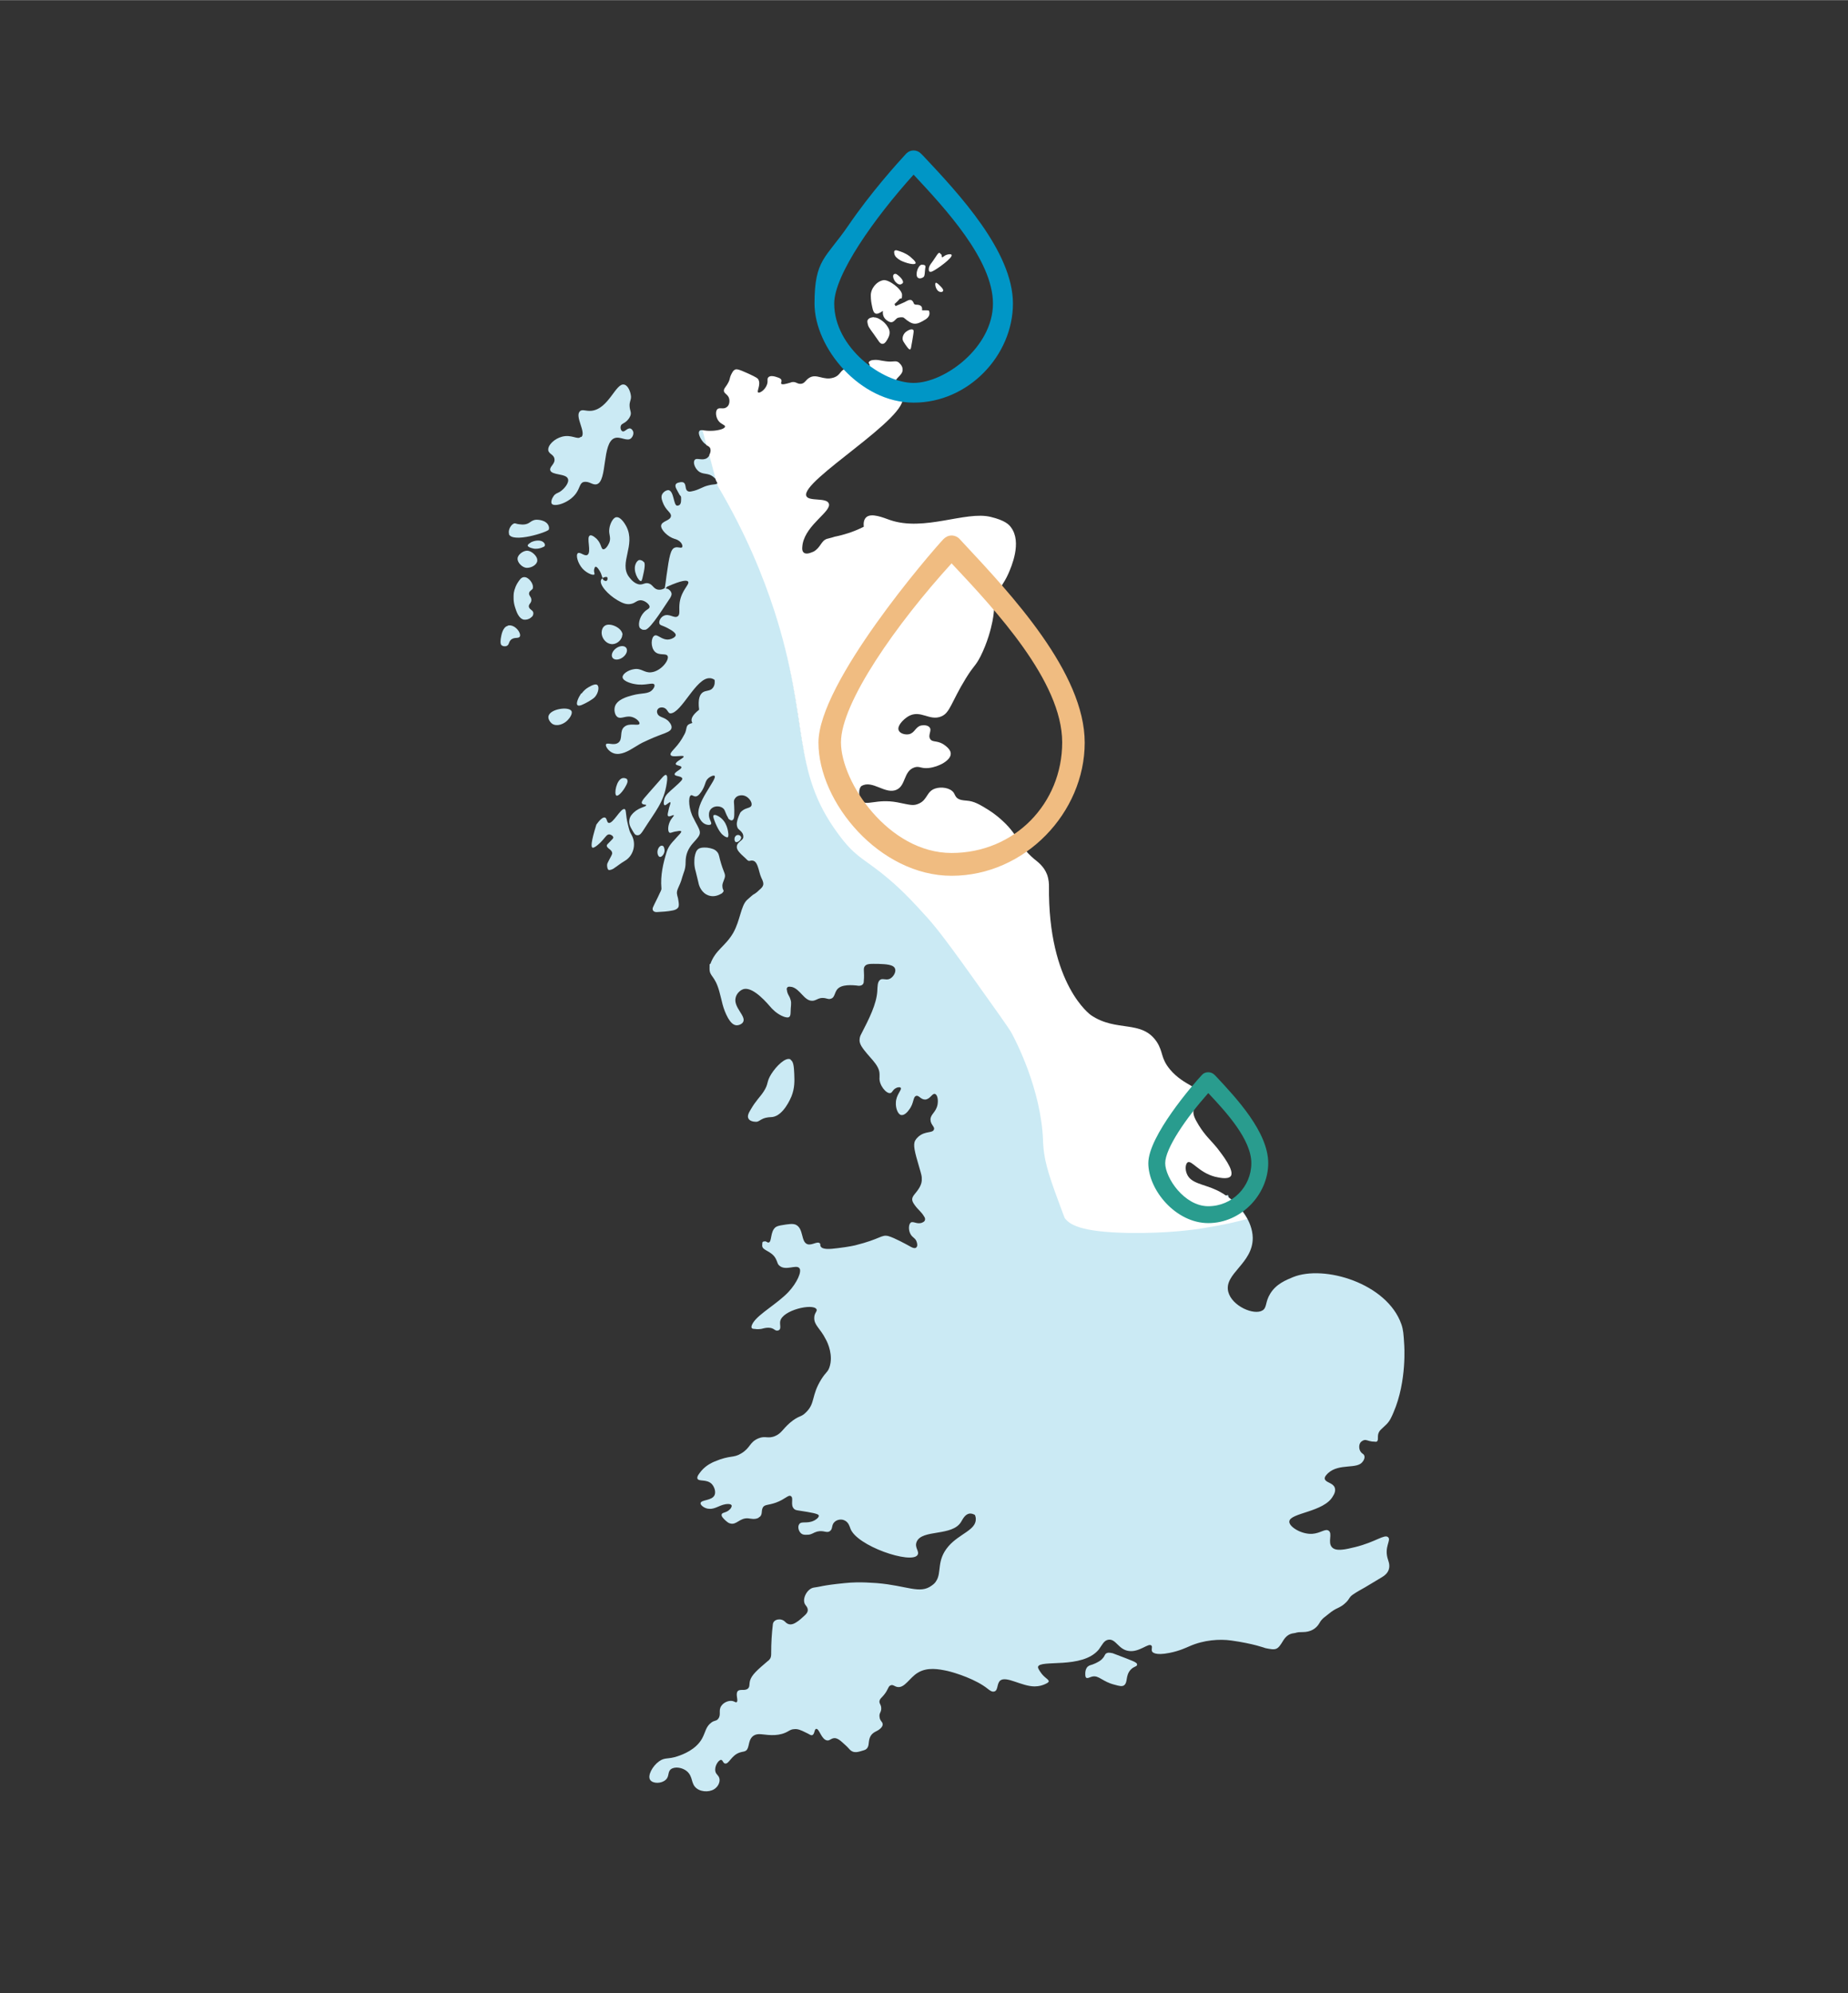 <?xml version="1.0" encoding="UTF-8"?> <svg xmlns="http://www.w3.org/2000/svg" id="Layer_1" width="231.6mm" height="249.8mm" version="1.1" viewBox="0 0 656.6 708.1"><rect x="0" y="0" width="656.6" height="708.1" fill="#333333" stroke="none"/><defs><style> .st0 { fill: #fff; } .st0, .st1 { fill-rule: evenodd; } .st2 { fill: #299c8e; } .st1, .st3 { fill: #cbeaf4; } .st4 { fill: #0096c6; } .st5 { fill: #f0bc81; } </style></defs><g><rect class="st3" x="312.8" y="305.8" width="25.3" height="25.3"></rect><g><path class="st1" d="M367.7,587.2"></path><path class="st1" d="M316.8,528.6"></path><path class="st1" d="M264.1,354.8"></path><path class="st1" d="M248.3,195.9"></path><path class="st1" d="M319.6,435.9"></path><path class="st1" d="M274.3,550.1"></path><path class="st0" d="M319,89c1,.3,2.6.8,4.2,2,.4.4,2.4,1.9,2.1,2.5-.3.7-3.3,0-5.3-1-1.4-.8-2-1.5-2.2-2.2,0-.2-.3-1,.1-1.3s1.1,0,1.1,0"></path><path class="st1" d="M206.6,155.2c1.7-1.7-2.4-7.2-.6-9.1.9-.9,2.1,0,4.1-.2,6.2-.6,8.7-10.1,11.7-9.3,1.4.3,2.3,2.7,2.4,4.3,0,1.4-.6,1.7-.5,3.4.1,1.6.7,2.1.3,3.3-.3.8-.8,1.4-1.2,1.8-1.1,1.1-1.9,1-2.2,1.8-.3.7,0,1.8.6,2,.8.3,1.7-1.3,2.8-1,.6.2.8.8.9.9.4.9-.1,2-.6,2.5-1.4,1.4-3.8-.7-5.9,0-4.6,1.6-2.5,15.4-6.4,16.4-1.5.4-2.6-1.2-4.6-.8-1.4.3-1.3,2-2.7,4-2.5,3.5-7.6,4.9-8.6,3.8-.5-.6,0-2,.6-2.8.6-.9,1.3-1,2.2-1.5,1.7-1.1,3.4-3.3,2.9-4.6-.6-2-5.8-1.2-6.3-3.1-.3-1.3,1.8-2.2,1.5-4-.2-1.6-2-1.7-2.2-3.1-.2-1.8,2.2-4.1,4.9-4.8,3.4-.9,5.5,1.2,6.6.1h.3Z"></path><path class="st1" d="M280.8,376.3c-1.7-.8-5,2.4-6.8,5.3s-.8,3.3-2.7,6.2c-1.3,2-2.7,3.1-4.6,6.4-.8,1.3-1.2,2.3-.8,3.1.4.9,1.7,1.2,2.7,1.2s1.3-.6,2.5-1.1c1.5-.6,2.5-.5,3.4-.6,3.9-.6,6.4-6.6,6.7-7.3,1.2-3,1.1-5.6,1-8-.1-2.6-.3-4.5-1.3-5v-.2Z"></path><path class="st1" d="M215.6,300.3c0-.2.4-.6,1.2-1.4.9-.9,1.1-1.1,1.1-1.4,0-.5-.8-1.1-1.5-1.1s-1.2.8-1.9,1.6c-1.3,1.6-3.4,3.4-4,3.1-.5-.2-.6-1.8,1.4-8.2,1-1.4,2.2-2.7,3-2.5s.6,1.6,1.3,1.9c1.6.5,4.3-5.3,5.7-4.9.7.2.3,2,1.2,5.5.6,2.3.5,2.3,1.3,3.7,1.8,3.2.7,7.4-2.4,9.2-1.4.8-2.7,1.9-4.1,2.8-.5.3-1.4.6-1.7.4-.4-.3-.5-1.1-.5-1.7s.3-.9.5-1.4c.9-1.7,1.4-2.5,1.3-2.9-.1-1.3-2-1.6-1.9-2.7h0Z"></path><path class="st0" d="M327.7,110.2h1c.7,0,1.3,0,1.4.2.4,1.2,0,2.2-1.2,3-3.5,2.2-4.6,2.1-7.7-.5-.4-.4-1.7-.2-2.3,0-1,.6-1.5,2.1-3.1,1.3-1.6-.8-2.3-2.1-2.1-3.8-2.4,1.7-3.3,1.3-3.8-1.4-.3-1.3-.5-2.6-.5-3.9-.1-2.5,1.9-5.1,4.4-5.6,1.9-.4,6.7,3.2,6.7,5.2s-.4,1-.8,1.4c-.6.7-1.2,1.3-1.9,1.9.1.2.3.4.4.7,1.1-.5,2.2-.9,3.2-1.4,1.2-.6,2.5-1.7,3.3.5,0,.2.5.4.7.4,1.6,0,2.4.5,2.2,1.9"></path><path class="st1" d="M248.1,313.3c.1.6.6,3.1,2.8,4.4.2.1.9.5,1.7.6,1.3.2,2.6-.2,3.8-.9.3-.2.8-.8.7-1-.2-.4-.4-.9-.4-1.3-.2-1.1.4-2,.8-3.3.4-1.5-.4-1.6-1.7-6.5-.4-1.7-.5-2.2-1.1-2.8-.7-.8-1.9-1.2-3.5-1.4-2.9-.2-3.9.4-4.4,3.4-.1,1-.3,2.8.4,5.1"></path><path class="st1" d="M386.5,592.1c.7-.7,1-.4,2.7-1.2,1.2-.6,2-1,2.7-1.9.7-.8.6-1.4,1.3-1.7.8-.4,1.7,0,2.1,0,7.3,2.8,8.8,3.2,8.7,4.1,0,.7-1.1.5-2.3,1.8-1.9,2.1-.9,4.4-2.3,5.5-.7.5-1.6.3-3.4-.2-4.4-1.1-5.5-3.4-7.9-2.9-.9.2-1.7.8-2.2.4-.3-.3-.3-.8-.3-1.5s.1-1.6.9-2.5h0Z"></path><path class="st1" d="M229.6,286c0-.3-1.1,0-1.5-.6-.5-.8,1.3-2.4,4.3-5.9,2.8-3.1,3.7-4.5,4.3-4.2.4.2.5,1.1.2,2.9-1,6.8-4,9.9-8.5,17-.3.4-.9,1.5-1.8,1.5s-1.1-.4-1.6-1.2c-.4-.8-1.7-2.3-1.4-4.2.2-1.4,1.1-2.2,1.6-2.7,1.9-1.8,4.4-2,4.3-2.5h0Z"></path><path class="st1" d="M189.4,208.8c-.3.9-1.2.9-1.4,1.8-.2,1,.8,1.3.8,2.5s-1,1.4-.9,2.4c.2,1.1,1.6,1.2,1.6,2.3s-.7,1.4-.9,1.6c-.7.6-1.7.8-2.5.7-1.8-.4-2.6-2.8-3.1-4.4-.7-2.1-.5-3.9-.5-4.5s.3-2.3,1.3-4c.7-1.1,1.3-2.1,2.3-2.2,1.7-.2,3.6,2.4,3.2,3.9h0Z"></path><path class="st1" d="M180.9,189.7c-.5-1.3.6-3.4,1.8-3.8.5-.1.7.2,1.7.3,1.4.2,2.7.2,3.9-.7.8-.6,1.6-.9,2.3-.9,1.7,0,3.7.6,4.3,2.1.1.3.3.8.1,1.4-.4.9-12.9,4.9-14.2,1.6h0Z"></path><path class="st0" d="M310.4,112.7c1.3,0,2.3.7,3,1.2,1.4,1,2,2.2,2.2,2.5,1,1.7.3,3.2-.6,4.6-.9,1.5-2,1.5-2.9,0-2.6-3.8-3.4-4.5-3.7-5.6-.3-1.1-.3-1.6,0-1.9.5-.8,1.8-.8,2.1-.9h-.1Z"></path><path class="st1" d="M221.1,225.5c0,1.5-1.6,3.2-3.4,3.3-2.4.1-4.2-2.4-3.9-4.5,0-.3.2-1.5,1.2-2.1,1.8-1.1,6.1.8,6.2,3.3h-.1Z"></path><path class="st1" d="M187.2,201.7c-1.5,0-3.4-1.8-3.3-3.3,0-1.3,1.9-2.8,3.4-2.8s3.7,1.9,3.6,3.5c0,1.3-1.8,2.6-3.7,2.6"></path><path class="st1" d="M253.6,289.6c.4-.4,1.6.3,1.9.5,2.9,1.8,3.2,5.3,3.3,6.2,0,.4,0,.9-.2,1.1-.4.2-1.1-.3-1.4-.5-.6-.4-1.7-1.4-3-4.5-.6-1.5-1-2.5-.6-2.9h0Z"></path><path class="st1" d="M201.7,255.8c-1.3,1.4-3.8,2.4-5.5,1.3-.8-.6-1.6-1.8-1.3-2.8.7-2.5,7-3.4,8.1-1.8.6.9-.6,2.6-1.3,3.3Z"></path><path class="st1" d="M206.6,246.4c.8-1.1,1.6-1.7,1.9-1.9.3-.2,2.8-1.9,3.7-1.2.8.6.4,2.7-.6,4-.5.7-1.2,1.1-2.5,1.9-1.8,1-3.3,1.8-3.9,1.3-.7-.6.4-2.9,1.3-4.2h.1Z"></path><path class="st1" d="M180.5,222.2c1.2-.3,2.4.5,2.6.7,1.1.8,2,2.4,1.6,3.2-.5.9-2.1,0-3.3,1.3-.7.8-.5,1.6-1.3,2-.6.3-1.4.2-1.9-.2-.2-.2-.5-.6-.3-2.2.2-1.2.6-4.2,2.5-4.7h0Z"></path><path class="st0" d="M334.4,90.2c.3.6.1,1,.3,1.1.3.2.7-.5,1.6-.8.5-.2,1.6-.4,1.8,0,.6.9-5.1,5.1-6.9,5.9-.7.3-1,0-1,0-.2-.2-.2-.5-.2-1,.2-1.4,1.1-2,2.4-4.1.6-.9,1-1.6,1.4-1.5.2,0,.4.4.5.5h.1Z"></path><path class="st1" d="M228.8,199.6c.2.3.6.9-.3,4.7-.4,2-.6,2-.7,2.1-.9.2-3.1-3.7-1.9-6.2.1-.3.6-1.2,1.3-1.3.6,0,1.2.3,1.5.7h0Z"></path><path class="st0" d="M324.4,117.1c.4.3.2.9-.2,3.5-.5,2.7-.5,3.5-.9,3.5s-.8-.6-1.6-1.7c-.6-.9-.9-1.3-1-1.9-.1-1.2.6-2.3,1.4-2.8.5-.4,1.7-1,2.3-.6h0Z"></path><path class="st1" d="M222.8,276.9c.4.6,0,1.5-.4,2.2-.9,1.8-2.7,3.9-3.4,3.5-.9-.5,0-5.7,2.2-6.2.5-.1,1.3,0,1.7.5h-.1Z"></path><path class="st1" d="M193.6,193.7c0,.3-.3.5-.6.6-1.6.8-3.1.6-3.1.6-.2,0-2.3-.4-2.4-1.1,0-.5.8-.9,1.2-1.2,1.4-.7,3.4-.9,4.4,0,.1.1.6.6.5,1h0Z"></path><path class="st0" d="M326.1,98.6c-1-.8-.1-4.2,1.3-4.6.4,0,1,0,1.3.3.2.3.1.6,0,1.3-.1,1.5-.2,2.3-.4,2.6-.5.6-1.7.9-2.2.4h0Z"></path><path class="st0" d="M320.8,100.4c-.1.3-.5.5-.8.6-1,.2-1.9-1-2-1.1-.5-.7-1-2-.4-2.5.3-.2.7-.2,1,0,1.6,1.1,2.5,2.4,2.2,3.1h0Z"></path><path class="st1" d="M236.1,301.8c.2,1.3-.9,2.7-1.6,2.6-.5,0-.9-.9-.9-1.5-.1-1.2.7-2.5,1.5-2.5s.9.8,1,1.4Z"></path><path class="st0" d="M334.4,103.7c-.6,0-1-.3-1.2-.5-.9-.9-1.1-2.6-.7-2.8.3,0,.7.3,1.4,1,.7.7,1.3,1.3,1.2,1.8,0,.3-.4.5-.7.5h0Z"></path><path class="st1" d="M263.3,297.5c.1.9-1.3,1.9-1.9,1.6-.4-.2-.5-.9-.4-1.3,0-.5.5-1.2,1.2-1.2s1.1.5,1.2,1h-.1Z"></path><ellipse class="st3" cx="220.1" cy="231.9" rx="3" ry="2" transform="translate(-94.4 174.2) rotate(-36.1)"></ellipse><path class="st1" d="M236.1,291.1"></path><g><path class="st1" d="M251.2,158l-1.4-5.2c-.9-.1-1.2.1-1.3.3-.6.7.3,2.6,1.1,3.6.5.7,1.1,1.1,1.6,1.4h0Z"></path><path class="st1" d="M253.5,169.4c.3.3.7.6,1,1l-2.3-8.8c-.3.4-.6.8-1,1.1-1.7,1.1-3.7-.3-4.4.7-.6.8,0,2.7,1.2,3.8,1.7,1.6,3.5.5,5.6,2.3h-.1Z"></path><path class="st1" d="M436.6,425.4c3.8,2.8,8.4,8.3,8.5,14.3.1,9.2-10.3,12.7-8.7,19.2,1.3,5.1,9.2,8.5,12.2,6.6,1.6-1,.9-3,2.7-5.9,2.1-3.5,5.7-4.9,8.1-5.9,11.1-4.5,33.4,2.2,38.5,16.7.7,2,.8,3.7,1,7,0,0,1.1,13.1-3.8,24.4-.7,1.6-1.2,2.9-2.5,4.2-.8.8-1.2,1.1-1.8,1.7-.4.4-.6.6-.7.8-1,1.5-.1,3-.9,3.6-.3.2-.7,0-1.7,0-1.5-.2-2-.7-2.8-.5-.1,0-.7.2-1.2.7-.8.9-.7,2.6,0,3.5.5.7.9.6,1.2,1.2.4.9-.3,2-.5,2.2-1.9,2.9-8.3.5-12.3,4.1-.4.4-1.4,1.3-1.2,2.1.3,1.3,2.8,1.3,3.5,3,.5,1.2-.2,2.5-.6,3.1-3.1,5.7-15.3,5.9-15.5,9-.2,1.8,4.2,4.6,8.1,4.4,3-.2,4.7-2,5.9-1.1,1.4,1-.4,4.1,1.1,5.8,1.4,1.7,5,.8,8.3,0,7.3-1.8,10.4-4.7,11.7-3.5,1.2,1.1-1.6,3.5,0,8.1,1,2.7.2,4.7-2.2,6.1-2,1.2-4,2.4-6,3.6-1.4.8-2.9,1.6-4.2,2.5-1.5,1-1.2,1.5-2.5,2.8-2.3,2.3-3.2,1.6-6.3,4.2-.9.8-2.3,1.5-3.2,3.2-1.2,2.1-3.3,3.2-5.9,3.2s-2.1.3-3.2.4c-1.7.2-2.8,1.1-3.7,2.5-2.1,3.5-2.5,3.6-6.4,2.8,0,0-4.2-1.6-12.1-2.7-4.2-.6-9.8-.2-14.8,2-1.2.5-3.6,1.7-7.2,2.4-5,1-5.9-.2-6.1-.4-.5-.8.2-1.7-.3-2.2-1-1.1-4.3,2.5-8.1,1.9-3.6-.5-4.5-4.3-7.1-4-1.7.2-2.3,1.9-3.5,3.5-5.9,7.1-21.1,3.4-21.6,6.2,0,.4.2.8.8,1.7,1.4,2.2,3.2,2.7,3,3.5,0,0-.1.4-1.3.9-.9.4-2.1.8-3.7.8-4.6,0-10-3.8-12.2-2.1-1.3,1.1-.7,3.5-2.1,3.9-.9.3-1.9-.6-2.3-.9-4.2-3.4-11.4-5.7-14.4-6.4-2.9-.6-7.1-1.5-10.6.7-2.9,1.8-4.6,5.5-7.2,5-1-.2-1.5-.9-2.3-.6-1,.3-.8,1.5-2.5,3.5-.9,1.1-1.3,1.2-1.5,2-.2,1,.5,1.2.6,2.5.1,1.6-.8,1.8-.6,3.2.1,1.6,1.3,1.8,1.1,2.9-.1.6-.7,1.5-2.4,2.3-1.8.9-2.3,2.1-2.5,3.8-.1,1.3-.3,2.5-1.8,2.9-1.8.5-3.6,1.4-5.2-.5-.7-.8-1.6-1.6-2.5-2.4-.9-.8-1.5-1.2-2.3-1.4-1.5-.2-1.9.9-3,.8-2.1-.3-2.8-4.3-3.9-4.1-.7,0-.5,1.9-1.4,2.2-.6.2-.9-.3-2.5-1-1.4-.7-2.7-1.3-4-1.1-.7,0-1.3.3-2,.7-3,1.8-6.3,1.5-9.6,1.1q-3.5-.4-4.3,3c-.4,1.9-.6,2.2-.9,2.6-.7.7-1.4.5-2.5.9-3,1-3.8,4.2-5.2,3.9-.8-.2-.7-1.2-1.4-1.3-.9,0-2.5,2.3-2,4.2.3,1.1,1.1,1.2,1.4,2.4.3,1.2-.4,2.6-1.2,3.3-1.6,1.6-4.9,1.7-6.8.3-2.3-1.7-1.2-4.2-3.6-6.2-1.6-1.3-4.2-1.7-5.6-.7-1.3,1-.5,2.6-1.9,3.8-1.5,1.4-4.6,1.4-5.5,0-1-1.5.8-4.9,3.2-6.6,2.1-1.5,3.1-.6,6.6-1.8,1.8-.6,6.4-2.3,8.6-6.2,1.3-2.3,1.3-4.3,3.4-5.8,1.1-.8,1.6-.4,2.3-1.2,1.3-1.5,0-3,1.2-4.7.8-1.2,2.6-2,4-1.7.8.2,1.1.6,1.4.4.8-.4-.5-2.8.4-3.9.8-.9,2.5,0,3.6-.9.8-.7.4-1.4.8-2.9.6-2,2.5-3.7,6.4-7,.1,0,.5-.4.8-.9.3-.6.3-1.2.3-2,0-3.4.2-6.8.6-10.1.2-1.8,2.9-2.3,4.3-.9,1.3,1.4,2.6,1.1,3.9.3,1.2-.7,2.2-1.7,3.2-2.6,1.2-1.1,1.4-2.2.2-3.6-1.5-1.9.5-5.8,2.9-6.2,2.5-.3,2.9-.8,11-1.6,5.6-.6,10.6,0,11.5,0,10.7.9,15.2,4,19.4.9.7-.5,1.2-.9,1.6-1.6,2.1-3.1,0-7.3,4.4-12.4,3.9-4.5,9.8-5.7,9.7-9.7,0-.6-.2-1.1-.3-1.4-.5-.3-1.2-.6-2-.5-1.6.3-2.4,2.1-2.9,2.9-3.1,5.3-13.9,2.6-15.8,7.1-.9,2.1,1.1,3.4.3,4.7-2.1,3.4-21.8-3.2-23.9-9.5-.2-.5-.6-2.2-2.1-2.8-1-.5-2.5-.3-3.4.5-1.3,1.1-.6,2.5-1.7,3.3-1.2.9-2.2-.4-4.6.2-1.4.4-1.6.9-3,1.1-.9,0-1.8.2-2.6-.4-1-.8-1.4-2.5-.7-3.4.8-1.1,2.8,0,5.2-1.2.1,0,1.9-1,1.7-1.8,0-.3-.5-.7-4.1-1.3s-4.1-.5-4.7-1.1c-1.4-1.4,0-3.8-1.1-4.5-.9-.6-2,1.1-5.3,2.3-2.8,1-4.1.6-4.7,1.8s0,2.4-1.1,3.3c-.2,0-.3.2-.4.3-1.3.7-2.7.3-3.6.2-3.1-.3-4.2,2.5-6.5,1.8-.8-.2-1.3-.8-1.7-1.1-.6-.6-1.5-1.4-1.3-2.1.2-.8,1.7-.5,2.9-1.8.1,0,.9-1,.6-1.5-.2-.3-.7-.4-1.2-.4-2.7,0-4.4,1.9-6.7,1.7-1.6,0-3.2-1.3-3.1-2,.2-1.3,4.1-.8,5-2.9.5-1.2-.1-3-1.1-4-1.8-1.7-4.5-.7-5-1.8-.3-.8.7-1.9,1.4-2.8,1.8-2.1,4-3,4.7-3.3,5.7-2.4,6.6-1.1,9.5-2.9,3.3-2,2.8-3.9,6-5.3,2.6-1.1,3.4.3,6.1-.9,2.2-1,2.4-2.2,5.1-4.6,3.4-2.9,3.9-1.8,5.9-3.9,3.2-3.2,1.7-5.8,5.3-11.6,1.7-2.7,2.3-2.5,2.9-4.3,1.4-4.1-.5-8.5-1.3-9.9-2-4-4.2-5-4.1-7.7,0-1.7,1.2-2.3.8-3-1.2-2.2-12.2.3-12.9,4.3-.2,1.1.4,2.6-.4,3.1-.4.2-.9.4-1.7-.2-1.8-1.3-4.3-.2-4.7-.2s-1.1.2-2.2,0c-.8,0-1-.2-1.1-.3-.4-.6.4-1.8.6-2.1,2.1-3.1,8.5-6.6,12.4-10.7,3.1-3.3,4.9-7.4,3.9-8.5-1.1-1.4-4.9,1.1-7.1-.9-.8-.7-.5-1-1.3-2.5-1.5-2.8-4.8-2.8-4.8-4.6s.3-1.3.8-1.5c.6-.2,1,.5,1.5.4,1.2-.3.5-3.8,2.4-5.4.4-.3.9-.5,1.9-.7,2.9-.5,4.3-.7,5.4-.2,2.8,1.4,1.7,6.1,4.1,6.9,1.6.5,3.5-1.2,4.4-.3.3.3,0,.7.3,1.1.6,1.1,3,1,6,.6,4.2-.5,6.2-1,6.2-1,9.2-2.3,9.3-3.9,11.8-3.3,2.2.6,6.7,3.1,7.6,3.6.5.3,1.7,1,2.3.5s.4-1.4.2-2c-.4-1.4-1.5-1.5-2.2-2.8-.8-1.4-.7-3.5.1-4.1.9-.6,2.3.8,4.1,0,.7-.3.9-.7.9-.8.2-.5,0-1-.3-1.4-1-1.7-2-2.2-3.3-4-.8-1.1-.9-1.6-.9-2.1s.3-1.1.8-1.7c1.3-1.6,2.8-3.4,2.6-5.7,0-.7,0-.9-1-4.3-1.5-5.1-2.2-7.7-1.3-9.2.4-.7.9-1.1,1.2-1.4,2.4-2,4.9-1.1,5.4-2.4.5-1-1.2-1.7-1.2-3.6s2-2.6,2.5-5.3c.3-1.6,0-3.5-.9-3.8-1-.3-1.7,1.9-3.5,2-1.6,0-2.2-1.6-3.2-1.3-1.2.4-.7,2.6-2.5,4.9-.4.6-1.6,2.1-2.8,1.9-1.2-.2-2-2.5-1.9-4.3,0-2.9,2.3-4.7,1.7-5.4-.4-.4-1.5,0-1.6.1-1.3.6-1.3,1.7-2.1,1.8-1.4.3-4.1-2.9-3.8-5.6v-1.1c0-3.5-4-6.1-6.4-9.9-.2-.4-.7-1.1-.7-2.2s.4-1.8.5-2c3-5.8,5.5-10.8,5.8-15.4.1-1.6,0-3.4,1.1-4.1.9-.5,1.8.2,3.1-.2,1.4-.5,2.6-2.5,2.1-3.7-.5-1.5-3.3-1.6-5.9-1.7-2.5,0-4.2-.2-4.9.9-.6.9,0,2-.3,5.2,0,.3,0,.9-.5,1.3-.6.5-1.5.4-1.9.3-.3,0-4.3-.6-6.3.7-1.9,1.2-1.3,3.6-3.1,4-1,.3-1.3-.3-2.9-.3s-2.4,1.1-3.8,1c-2.7-.1-4.1-4.1-7-4.9-.3,0-1.2-.3-1.6.1s-.3.8-.2,1c0,.5.2.9.2,1,.3.9.8,1.3,1.1,2.5.4,1.2,0,2.3,0,4.4s-.9,2-2.3,1.6c-2.6-.9-4.5-3.1-4.5-3.1-1.4-1.6-6.2-7.4-9.7-6.8-1.4.3-2.7,1.7-3,3-1,3.5,3.9,6.7,2.6,8.8-.5.8-1.7,1.2-2.5,1.1-1.3-.2-2.1-1.4-2.8-2.5-2-3.6-2.2-6.3-3.1-9.4-1.6-5.9-3.5-5.3-3.5-8.2s.1-1.2.3-1.7c1.8-5,5.3-6.2,8.1-11,2.5-4.4,2.7-9.6,4.9-11.7,1.4-1.3,2.2-1.9,2.2-1.9.8-.4,1.5-1,2.1-1.6,1.8-1.5,1.9-2.2.8-4.4-.6-1.3-.8-2.8-1.3-4.1-.5-1.3-1.1-2.4-2.9-1.9-.5.1-.9-.4-1.3-.8-2.1-1.9-3.4-3.1-3.2-4.4.2-1.7,2.4-2,2.3-3.4,0-.9-.3-1.5-1.7-2.7-.5-.4-.7-1.5-.6-2.2.3-1.9,1.1-3.3,1.2-3.6,1.6-2,3.6-1.4,4-2.6.4-1.3-1.4-3.7-3.6-3.6-.1,0-1.6,0-2.3,1.2-.6.8-.2,1.5-.2,4s0,3.4-.8,3.7c-.4.1-.9-.2-1.3-.6-.1-.3-.3-.7-.6-1.2-.8-1.9-.8-2-1.1-2.3-.9-1-3-1.2-4.2-.2-.8.6-1,1.6-1,2-.2,1.9,1.2,3.1.7,3.7-.4.4-1.4.2-1.9,0-1.5-.6-2.1-2.1-2.3-2.5-1.9-4.6,6.6-13.6,5.5-14.7-.4-.3-1.5.2-2.2.8-1.3,1.1-.9,2.4-2.5,4.8-.9,1.3-1.4,1.6-1.9,1.7-.9.1-1.3-.6-1.8-.4-1.1.5-.8,5.2,1,8.3l.6,1.2c2.2,4,2.2,4.1-.8,7.4-1.8,2-2.7,4.1-2.7,6.8s-.7,3.6-1.2,5.4c-.9,3.5-2.3,4.5-1.8,6.3,0,.3.3.9.4,1.8.2,1.2.3,2,0,2.6-.3.5-.9.9-1.9,1.1-1.9.4-3.9.5-5.8.6-1.1,0-1.7-.7-1.3-1.7.7-1.6,1.6-3.2,2.3-4.8.3-.7.8-1.4.7-2-.4-4.5.6-8.8,1.9-13,.7-2.2,2.5-3.9,2.5-3.9,1.5-1.8,2.9-2.9,2.6-3.3-.1-.2-.7-.2-1.5,0-1.7.2-2.1.7-2.6.5-.7-.4-.6-2.3,0-3.7.6-1.5,1.7-2.3,1.5-2.5-.2-.3-1.5.7-2,.3-.4-.3,0-1.5.3-2.9.4-1.2.6-1.8.5-2-.4-.3-1.6,1.3-2.1,1-.4-.2-.3-1.4,0-2.4.5-1.3,1.2-1.9,3.7-4.1,2.2-2,2.7-2.5,2.6-3-.3-.9-2.6-.7-2.7-1.4-.2-.9,2.6-1.8,2.4-2.6-.1-.6-1.9-.5-2-1.1-.2-.9,3-2.1,2.8-2.7s-4.1.5-4.6-.5,1.9-2.3,4-5.8c.8-1.4,1.2-2,1.4-2.9.4-1.9.4-2.1,2.3-2.7-.8-1.3,0-2.8,2.4-4.7-.5-3.9.3-5.4,1.2-6.1,1.2-.9,2.8-.4,3.7-1.7.7-.9.7-2,.6-2.8-.7-.5-1.3-.6-1.7-.6-4.9-.3-10,12.4-14,12.5h0c-.8,0-1-1.3-1.9-1.8-.8-.5-2-.4-2.5.2-.4.4-.5,1.1-.2,1.7.6,1.5,2.7,1.1,4.2,3,.4.5.9,1.2.8,2-.2,1.7-3,1.9-8.2,4.3-2.1,1-2,.8-4.9,2.6-2.1,1.3-4.9,3-7.4,2.2-1.9-.6-3.1-2.6-2.8-3.2.5-.8,2.8.6,4.4-.6,1.7-1.3.3-4.1,2.1-5.6,1.8-1.6,5-.2,5.4-1.1.2-.6-.9-1.8-2.3-2.3-2.4-.9-4.1.8-5.5-.1-1-.7-1.3-2.5-.9-3.8.8-2.4,4.2-3.4,6.1-3.9,3.6-1,5.8-.3,7.3-2.1.1-.1.9-1.1.6-1.7-.5-1-3.2.5-6.9-.2-.3,0-4.2-.8-4.4-2.4-.1-1.2,2-2.6,4-2.9,2.7-.5,3.7,1.4,6.2,1.1,3.5-.4,6.5-4.4,5.8-5.8-.6-1.1-2.9,0-4.5-1.5-1.6-1.6-1.4-5-.2-5.7s2.7,1.8,5.4,1.3c1-.2,2.1-.8,2.2-1.5,0-1.2-3.1-2.6-3.7-2.9-1.3-.6-1.9-.6-2.1-1.2-.3-.8.4-2.3,1.6-2.8,1.9-.9,3.7,1.1,4.9.2,1-.7.3-2.3.7-5,.7-4.4,3.6-6.3,3-7.3-.4-.6-2.1-.6-7.5,1.8-.2.2-.3.4-.5.6.3.1.7.1,1,.3.6.4,1,.9,1.1,1.5.1.7-.4,1.4-.5,1.6-1.5,2.1-6.8,10.9-8.8,11.3h-.9s-.6-.2-1-.6c-.8-.9-.3-3.8,1.4-5.6,1.1-1.2,2-1.2,2-2s-1.6-2.2-3.1-2.3c-1.5,0-1.9,1-3.5,1.3-1.8.4-3.4-.5-4.8-1.3-3.3-1.9-6.7-5.6-5.8-7.3.1-.2.3-.4.5-.5.1.4.3.7.6.8.1,0,.5.3.8.1.4-.2.5-1,.2-1.3-.3-.2-1.1,0-1.6.3-.2-.4-.3-1-.6-1.7-.5-1.1-1.4-2.4-1.9-2.3-.2,0-.3.3-.4.6-.4,1.1.2,1.8,0,2.1-.4.5-2.6-.3-4.2-2-1.7-1.9-2.5-4.8-1.7-5.5.8-.6,2.4,1.2,3.4.6,1.6-1-.5-6.3.9-6.9.8-.4,2.4,1.2,2.5,1.3,1.6,1.7,1.4,3.4,2.2,3.6.8.1,1.7-1.2,2.2-2.4.7-1.9-.3-2.8,0-4.9.2-1.7,1.3-4,2.5-4.1,1.8-.2,3.5,3.2,3.6,3.4,3.3,6.6-2.7,12.8.8,17.7.4.5,1.9,2.7,4,2.8,1.3,0,1.8-.7,3-.4,1.5.4,1.7,1.8,3.2,2.2.6.1,1.4.2,2.6-.5.2-1.2.4-2.6.6-4.3,1-7.2,1.5-9.6,3-10.1,1.1-.4,2.3.4,2.6-.2.3-.6-.5-1.7-.6-1.7-.7-.8-1.7-1.1-2.1-1.2-2.4-.7-4.9-3.2-4.8-4.7.2-1.7,3.3-1.7,3.5-3.4.1-1.4-1.9-1.9-3-5.1-.5-1.3-.4-2-.2-2.5.4-.9,1.5-1.7,2.4-1.6,1.9.4,1.7,5.5,3,5.5s1.4-1.2,1.4-2.3,0-.9-.5-1.5c-.4-.7-.8-1.4-1.2-2.2-.5-1-.5-1.9.8-2.2.2,0,1.1-.4,1.8,0,1,.6.4,2.4,1.4,3,.3.2.7.3,1.5.1,2.6-.5,3.7-1.6,5.9-2.1,1.9-.5,2.8-.2,3.2-.8,10.1,17.1,16.3,32.5,20.2,44.5,12.7,39.3,5.8,56.5,22.7,79.3,8.9,12.1,10.8,7.1,30.5,28.5,9.5,10.4,21,23,31.2,42.5,6.3,12.1,11.8,22.6,14.5,37.8,2.3,13,.3,16.3,4.2,20.6,9.2,9.8,32.4,5.1,51,1.3,3-.6,5.5-1.2,7.1-1.6"></path></g><path class="st0" d="M443.2,433.1c-3.8-6.1-7.9-8.9-10.9-10.3-4.6-2.2-9.2-2.3-10.6-5.8-.7-1.6-.5-3.6.3-4.1,1.4-.8,4,3.6,9.6,5.1,1,.2,4.6,1.2,5.7-.2,1.4-2-3.1-7.7-4.7-9.8-2.5-3.1-4.2-4.3-6.7-8.3-1.6-2.6-2.1-4-1.8-5.4.5-2.5,3.2-2.7,3.2-4.5,0-3.4-6.7-4-11.6-9.9-3.4-4.1-2.3-6.1-4.7-9.8-5.4-8-14.3-3.3-23.4-9.5,0,0-15.3-10.7-14.9-45.9,0-.5,0-2.2-.7-4.1-1.1-2.8-3.1-4.3-4.6-5.5-6.1-5.2-5.2-8.5-12.4-14.6-1.8-1.5-3-2.3-3.8-2.8-3.1-1.9-5-3.1-7.8-3.3-1.2-.1-2.4-.2-3.3-.9-.8-.7-.8-1.3-1.3-2-1.3-1.7-4.4-2.1-6.5-1.4-3.1,1-2.7,3.9-5.7,5.3-2.1,1-3.2.5-7.8-.4-7.5-1.4-11.2,1.6-12.8-.7-1-1.3-1-4.3.1-5.1h0c3.9-2.3,8.5,3.2,12.5,1.3,3.3-1.5,2.4-6.6,6.3-7.9,1.8-.6,2.3.5,5.1.2,3.7-.4,7.9-2.8,7.8-5.1,0-1.8-2.6-3.3-2.9-3.5-2.2-1.2-3.7-.5-4.4-1.7-.9-1.4.7-3-.2-4.1-.6-.8-2-.9-3-.7-2.1.5-2.2,2.6-4.3,3.1-1.5.3-3.3-.3-3.7-1.4-.6-1.5,1.5-3.8,3.5-5,4.3-2.4,7.4,1.8,11.6.1,3.2-1.3,3.5-5,8.8-13.6,2.9-4.7,3.3-4.1,5.2-7.8,2.5-5,3.7-9.8,4.2-12.3.9-4.6.3-4.9,1.3-8.2,1.3-4.4,2.7-5,4.4-8.9,1-2.3,4.9-11.1.9-16.4-.7-1-2.2-2.5-7.2-3.7-8.9-2.2-23.6,5.3-35.8,1.1-2.3-.8-6.7-2.7-8.5-.9-.9.9-.9,2.3-.8,3.3-4,2-7.4,2.9-9.7,3.4-.7.1-1.1.3-1.5.4-.9.2-1.7.5-1.9.5-2.1.7-2.2,3.1-4.7,4.5-.1,0-2.4,1.3-3.5.4-.9-.7-.5-2.4-.4-3.2,1.4-6.9,10.2-11.4,9.3-14.2-.7-2.3-7.1-.7-8-2.7-2.4-5.3,37.2-28.2,34.1-35.5-.6-1.4-2.9-2.5-2.7-4.6.3-2.1,2.9-2.8,2.8-4.9,0-1.5-1.4-2.4-1.4-2.5-1.2-.8-1.8,0-4.6-.4-1.8-.2-2.9-.7-4.7-.4-.4,0-1.1.3-1.3.7-.2.4.4.8.3,1.2-.2.6-1.7.8-2.4.8-3.8.3-4.3,0-5.6.2-2.7.5-2.1,2.4-4.8,3.3-3.7,1.2-6-1.6-8.7.1-1.3.8-1.5,1.9-2.8,2.1-1.4.2-1.8-.8-3.2-.6-.2,0-.1,0-.7.2-1.7.5-2.9.8-3.2.4-.3-.3.3-.8,0-1.4-.2-.5-.8-.7-1.4-.9-.8-.3-2.5-.8-3.2,0-.6.6,0,1.3-.5,2.6-.6,1.8-2.5,3.1-3.1,2.8-.7-.4,1.1-2.8,0-4.7-.2-.3-.4-.6-3.7-2.1-3.3-1.5-4-1.6-4.6-1.3s-.9.9-1.4,1.9c-.4.8-.4,1.7-.8,2.4-1,2-1.7,2.2-1.7,3.2s1.6,1.3,1.9,2.9c.2,1,0,2.3-.9,2.9-1.1.9-2.5,0-3.3.7-.8.8-.6,2.9.4,4.2,1,1.3,2.4,1.4,2.3,2,0,.8-2.4,1.4-4.4,1.5-1.6.1-2.8-.1-3.6-.2l1.4,5.3c.7.4,1.2.6,1.4,1.3s0,1.5-.4,2.2l2.4,9.1c.4.6.7,1.3.5,1.7,10.2,17.2,16.3,32.5,20.2,44.5,12.7,39.3,5.8,56.5,22.7,79.3,5.7,7.8,8.5,8.5,15.1,13.7,4.5,3.6,8.4,7,15.5,14.9,2.9,3.1,6.2,7,16.9,22,8.9,12.5,13.4,18.7,14.3,20.5,1.2,2.3,10.3,19.5,11,37.9v.5c.3,5.7,1.4,10.1,5.3,20.6,1.5,4.1,2.3,6.2,2.4,6.4,1.6,2.1,5,5,22.9,5.3,13.6.2,23.5-1.2,26.9-1.8,6.3-1,11.5-2.2,15.1-3.2h0Z"></path></g></g><path class="st5" d="M338.1,311.1c-25.5,0-47.3-26-47.3-47.3s39.8-67.4,44.4-72.3c.8-.8,1.8-1.3,2.9-1.3s2.2.5,2.9,1.3l1.2,1.3c17.2,18.4,43.2,46.2,43.2,71s-21.2,47.3-47.3,47.3ZM338.1,200.1c-19.5,21.4-39.3,49.5-39.3,63.6s16.9,39.3,39.3,39.3,39.3-17.6,39.3-39.3-23.8-47.1-39.3-63.6Z"></path><path class="st2" d="M429.3,434.5c-11.5,0-21.3-11.7-21.3-21.3s15.9-28,19.1-31.4c1.1-1.2,3.2-1.2,4.4,0l.5.5c7.4,7.9,18.6,19.9,18.6,30.9s-9.5,21.3-21.3,21.3ZM429.3,388.3c-7.9,8.9-15.3,19.7-15.3,24.9s6.8,15.3,15.3,15.3,15.3-6.9,15.3-15.3-8.9-18.1-15.3-24.9Z"></path><path class="st4" d="M324.6,143c-19,0-35.2-19.4-35.2-35.2s4-16,12-27.7c8-11.7,17.1-21.8,20.6-25.6.7-.7,1.6-1.1,2.6-1.1h0c1,0,1.9.4,2.6,1.1l.9.9c12.7,13.5,31.8,34,31.8,52.4s-15.8,35.2-35.2,35.2ZM324.6,62c-14,15.5-28.2,35.6-28.2,45.8,0,15.6,17.1,28.2,28.2,28.2s28.2-12.7,28.2-28.2-16.9-33.7-28.2-45.8Z"></path></svg> 